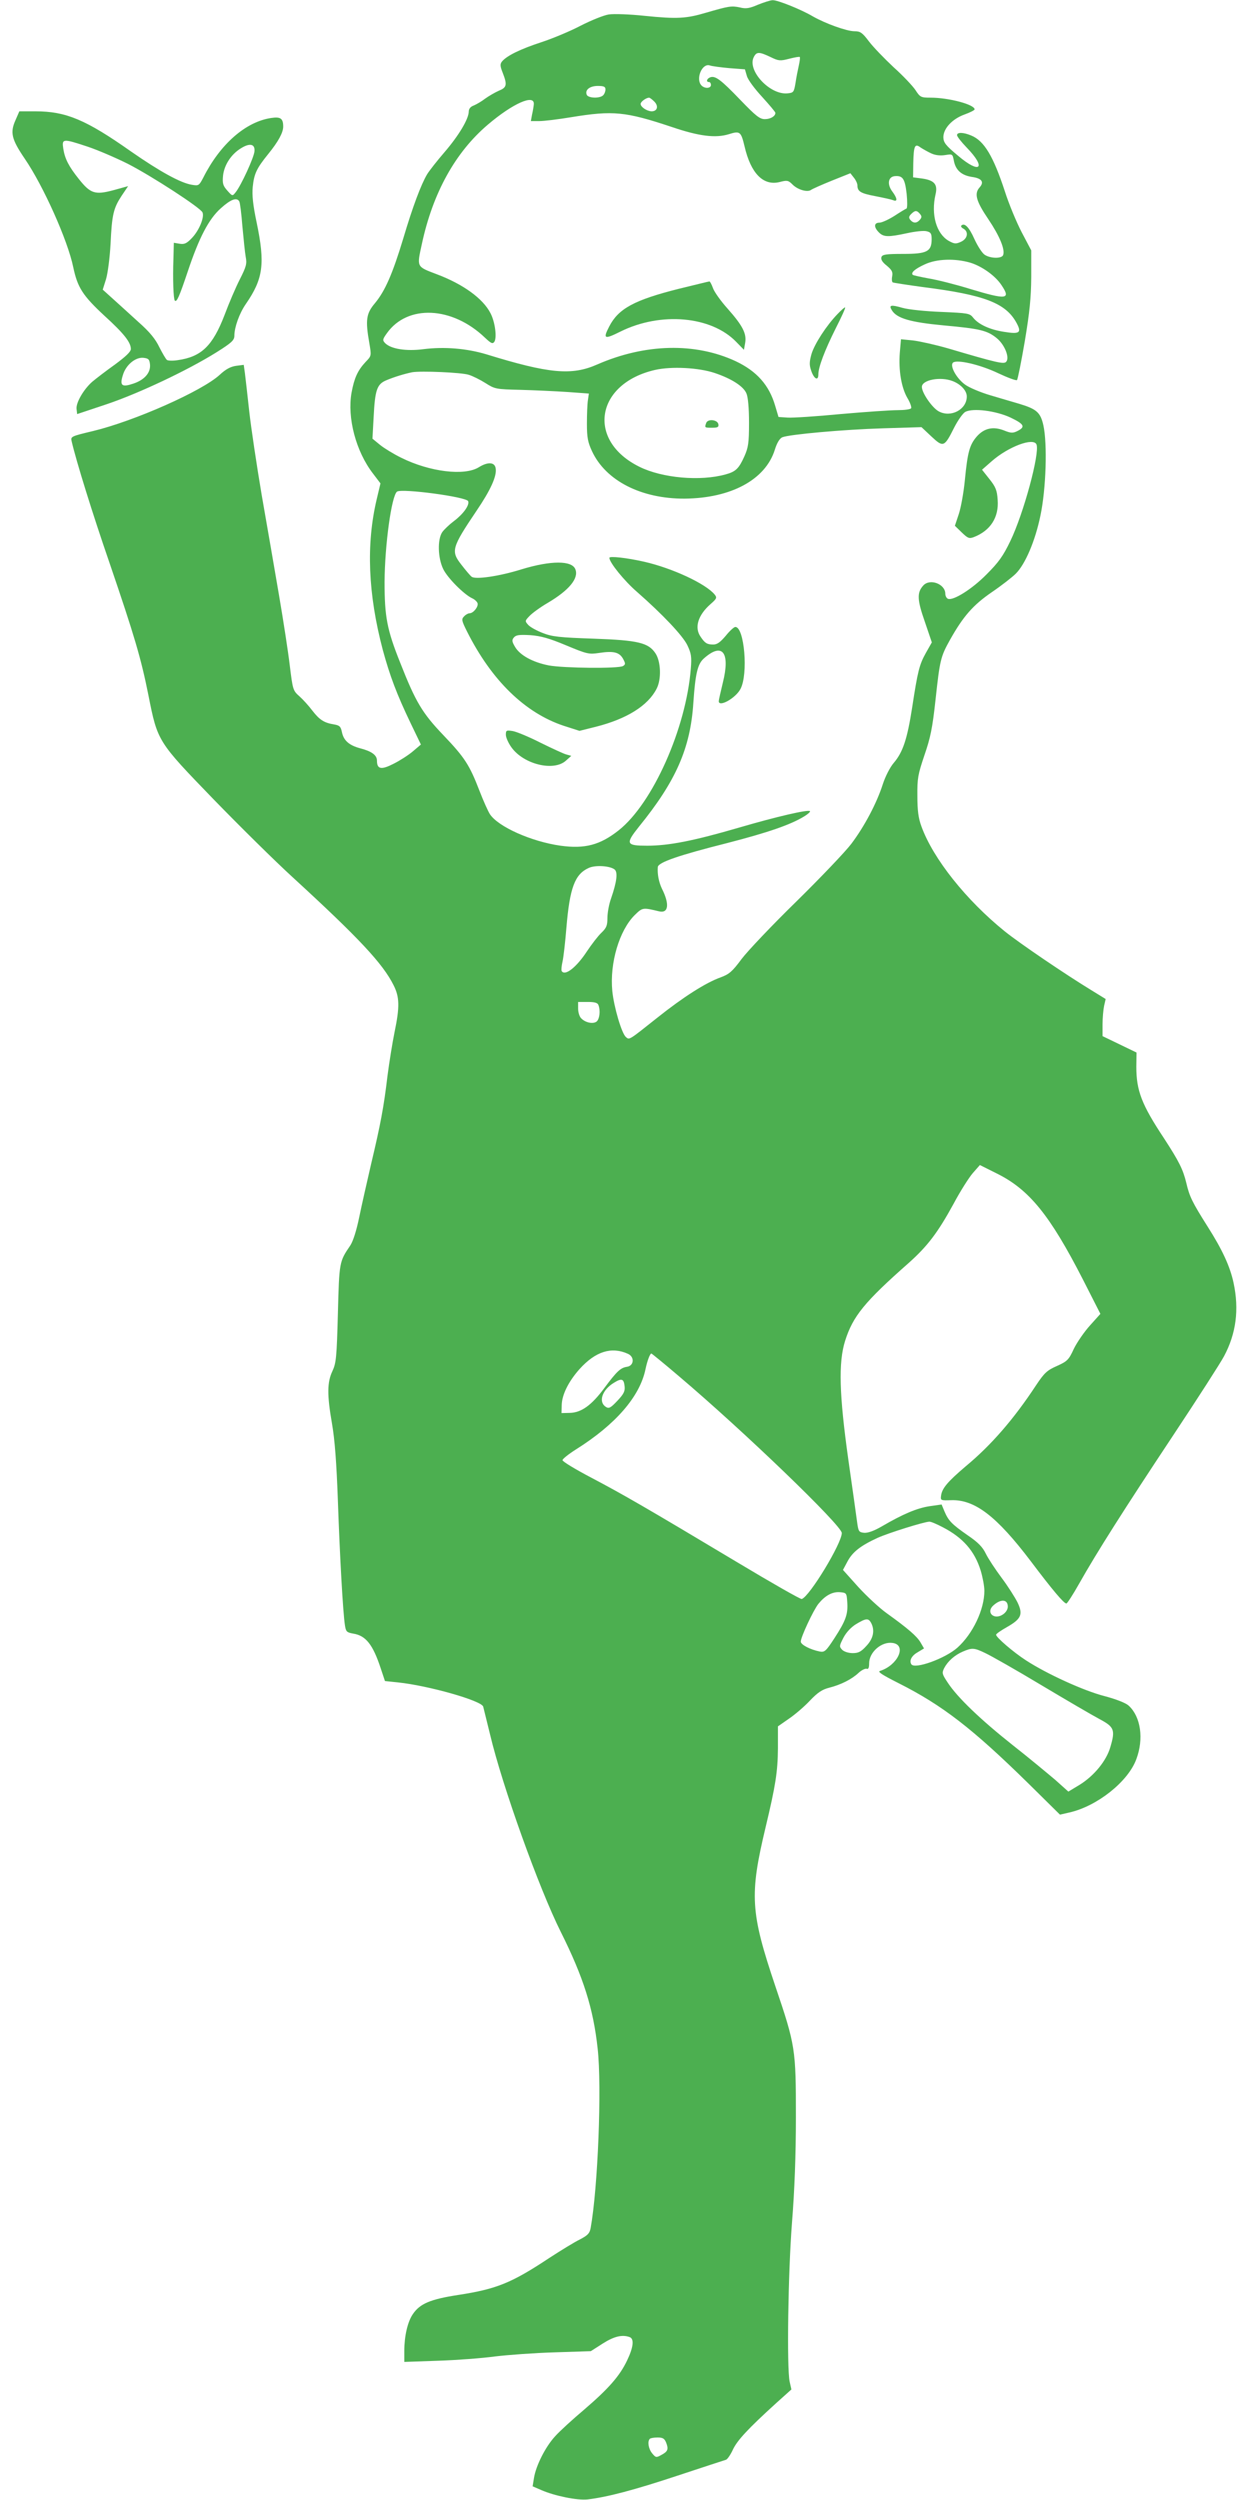 <?xml version="1.0" standalone="no"?>
<!DOCTYPE svg PUBLIC "-//W3C//DTD SVG 20010904//EN"
 "http://www.w3.org/TR/2001/REC-SVG-20010904/DTD/svg10.dtd">
<svg version="1.0" xmlns="http://www.w3.org/2000/svg"
 width="640pt" height="1280pt" viewBox="0 0 640 1280"
 preserveAspectRatio="xMidYMid meet">
<g transform="translate(0,1280) scale(0.1,-0.1)"
fill="#4caf50" stroke="none">
<path d="M3881 12776 c-44 -19 -62 -22 -93 -14 -43 9 -56 7 -173 -27 -101 -30
-148 -33 -315 -16 -75 8 -156 11 -183 7 -26 -4 -90 -30 -143 -57 -53 -28 -144
-66 -202 -85 -107 -35 -177 -69 -202 -99 -10 -13 -10 -23 4 -58 24 -62 21 -75
-21 -92 -20 -9 -51 -27 -69 -40 -18 -14 -44 -29 -58 -35 -17 -6 -26 -17 -26
-32 -1 -38 -51 -122 -124 -207 -38 -44 -78 -95 -89 -113 -31 -52 -74 -166
-122 -328 -55 -182 -93 -269 -145 -332 -45 -53 -50 -86 -29 -205 11 -65 11
-65 -19 -96 -41 -44 -58 -82 -72 -157 -23 -129 22 -301 110 -415 l38 -50 -19
-80 c-55 -232 -45 -485 31 -773 36 -132 71 -226 143 -376 l52 -108 -40 -34
c-22 -19 -67 -48 -99 -64 -64 -33 -86 -29 -86 16 0 28 -28 48 -87 63 -55 15
-83 39 -92 81 -6 30 -12 36 -41 41 -50 8 -74 23 -111 71 -18 24 -48 57 -66 73
-33 29 -34 34 -49 155 -8 69 -33 231 -55 360 -22 129 -62 361 -89 515 -26 154
-55 348 -64 430 -9 83 -19 170 -22 194 l-6 43 -39 -5 c-28 -4 -53 -17 -84 -46
-90 -83 -437 -237 -649 -288 -113 -27 -115 -28 -109 -53 23 -100 107 -371 193
-620 129 -378 162 -490 200 -680 47 -237 47 -236 332 -531 134 -138 317 -319
408 -402 340 -312 460 -441 515 -551 31 -61 32 -111 5 -241 -11 -54 -27 -154
-36 -223 -19 -161 -36 -250 -84 -452 -21 -91 -49 -214 -61 -273 -14 -68 -31
-121 -45 -143 -57 -84 -57 -83 -64 -349 -6 -226 -9 -254 -28 -295 -27 -57 -28
-121 -2 -270 14 -81 23 -198 30 -395 10 -287 26 -572 36 -636 5 -33 9 -37 42
-43 65 -10 101 -56 141 -177 l22 -66 67 -7 c154 -16 427 -93 436 -124 2 -9 18
-73 35 -142 63 -266 251 -789 362 -1011 116 -232 167 -393 189 -598 22 -196 1
-716 -36 -919 -5 -27 -15 -37 -55 -58 -27 -13 -97 -56 -157 -95 -193 -128
-270 -159 -465 -189 -144 -22 -197 -45 -233 -98 -27 -39 -44 -113 -44 -189 l0
-56 173 6 c94 3 226 13 292 22 66 8 203 18 305 21 l185 6 61 39 c58 37 100 47
138 33 24 -9 19 -52 -13 -119 -38 -80 -95 -145 -221 -253 -58 -49 -125 -110
-148 -136 -49 -53 -98 -150 -108 -213 l-7 -43 44 -19 c68 -30 186 -54 238 -48
101 12 238 48 461 122 129 43 241 79 247 81 7 2 23 25 35 51 22 48 79 109 222
239 l78 70 -9 40 c-15 71 -8 557 12 814 13 162 20 345 20 540 0 349 -2 366
-105 670 -128 380 -133 467 -50 815 51 213 62 284 63 403 l0 113 56 39 c31 21
79 62 108 93 40 42 63 57 99 66 59 15 115 43 150 76 15 14 34 23 41 21 9 -4
13 5 13 28 0 57 64 113 121 104 73 -11 26 -114 -65 -143 -15 -4 10 -20 95 -63
224 -113 378 -232 665 -514 l161 -159 48 11 c142 32 301 158 343 273 39 104
23 217 -39 274 -15 14 -64 33 -124 49 -106 27 -296 114 -402 183 -65 42 -153
118 -153 131 0 5 25 22 55 39 74 42 84 65 55 126 -13 26 -49 83 -82 127 -32
43 -69 99 -81 124 -16 33 -39 57 -92 93 -82 57 -99 75 -119 122 l-15 36 -63
-9 c-64 -10 -135 -40 -243 -103 -40 -23 -70 -34 -90 -33 -28 3 -30 6 -37 58
-4 30 -24 174 -45 320 -46 329 -51 494 -16 605 40 126 99 199 326 399 96 86
148 154 229 302 34 64 79 135 99 158 l36 41 86 -43 c166 -82 272 -212 442
-544 l89 -175 -53 -59 c-29 -32 -67 -87 -83 -120 -26 -57 -34 -64 -87 -88 -50
-22 -64 -35 -106 -98 -115 -175 -231 -308 -360 -415 -94 -80 -123 -114 -127
-153 -3 -22 0 -23 52 -21 121 4 233 -82 408 -313 110 -146 169 -216 182 -216
4 0 34 46 66 103 89 158 230 380 480 757 126 190 243 372 261 406 62 116 78
239 49 375 -18 85 -58 171 -133 289 -79 125 -93 154 -109 223 -17 70 -37 110
-115 230 -114 172 -141 243 -141 365 l1 73 -87 42 -87 42 0 60 c0 33 4 76 8
95 l8 35 -73 45 c-136 83 -367 240 -443 301 -198 160 -367 372 -427 537 -16
43 -21 82 -21 157 -1 90 3 110 36 208 31 90 41 138 57 285 22 203 26 220 74
306 68 121 118 178 214 244 50 34 105 77 123 95 48 48 99 166 126 297 29 137
36 368 15 463 -15 66 -35 83 -125 110 -29 8 -94 28 -146 43 -51 15 -110 40
-130 55 -43 31 -79 95 -62 112 18 18 138 -9 232 -54 49 -23 92 -39 96 -35 4 4
22 94 40 199 25 150 32 222 33 328 l0 137 -49 93 c-27 52 -66 146 -86 209 -59
180 -106 259 -172 286 -40 17 -73 18 -73 2 0 -7 22 -35 49 -63 103 -106 70
-139 -43 -43 -65 54 -75 68 -76 95 0 45 45 94 109 117 28 10 51 22 51 26 0 25
-133 60 -225 60 -50 0 -54 2 -78 39 -14 21 -64 74 -112 117 -47 44 -104 103
-126 132 -34 45 -44 52 -74 52 -40 0 -150 40 -213 76 -61 36 -181 84 -206 83
-11 0 -45 -11 -75 -23z m64 -268 c41 -20 49 -21 95 -9 28 7 53 12 55 9 2 -2 0
-21 -5 -43 -5 -22 -13 -62 -17 -90 -8 -47 -10 -50 -41 -53 -91 -9 -209 119
-172 187 14 27 28 26 85 -1z m-210 -57 l79 -6 10 -34 c5 -19 40 -66 78 -107
37 -41 68 -77 68 -82 0 -17 -25 -32 -54 -32 -26 0 -46 16 -126 99 -99 103
-128 125 -154 115 -18 -7 -22 -24 -6 -24 6 0 10 -7 10 -15 0 -18 -31 -20 -48
-3 -32 32 2 116 42 103 11 -4 57 -10 101 -14z m-635 -109 c0 -10 -5 -23 -12
-30 -17 -17 -77 -15 -84 3 -10 25 16 45 57 45 31 0 39 -4 39 -18z m250 -62
c23 -23 16 -50 -14 -50 -24 1 -56 22 -56 38 0 11 27 31 43 32 4 0 16 -9 27
-20z m-617 -15 c-1 -11 -5 -35 -9 -52 l-6 -33 43 0 c24 0 98 9 164 20 214 35
277 29 514 -50 141 -48 225 -58 293 -37 57 18 62 13 80 -62 32 -139 96 -204
180 -183 38 10 44 9 66 -13 27 -27 77 -41 95 -27 7 5 54 26 106 47 l95 38 18
-23 c10 -12 18 -30 18 -39 0 -31 16 -41 90 -55 41 -8 83 -17 93 -21 23 -10 22
9 -4 44 -28 37 -22 75 11 79 42 4 53 -12 62 -90 4 -40 4 -74 -1 -76 -4 -1 -32
-18 -61 -37 -30 -19 -65 -35 -77 -35 -29 0 -30 -23 -3 -50 24 -24 47 -25 144
-4 41 9 86 14 100 10 22 -5 26 -12 26 -41 0 -63 -24 -75 -145 -75 -89 0 -107
-3 -112 -16 -4 -12 4 -26 27 -44 26 -22 32 -32 28 -54 -3 -14 -2 -29 3 -32 4
-2 75 -13 156 -24 315 -40 423 -82 478 -184 27 -50 15 -58 -64 -45 -73 11
-131 38 -158 72 -18 23 -26 24 -163 30 -81 3 -169 12 -200 21 -59 17 -70 14
-54 -12 25 -42 95 -62 265 -78 188 -17 224 -26 273 -66 41 -34 67 -101 47
-121 -12 -12 -46 -5 -296 69 -66 19 -147 37 -181 41 l-61 6 -6 -69 c-7 -90 8
-179 39 -232 14 -23 22 -47 19 -52 -3 -6 -35 -10 -70 -10 -35 0 -166 -9 -291
-20 -125 -12 -247 -20 -272 -18 l-46 3 -17 57 c-31 107 -95 178 -203 229 -207
96 -463 90 -708 -17 -131 -58 -247 -47 -568 52 -100 30 -215 40 -324 26 -86
-11 -164 1 -194 31 -14 15 -14 19 9 51 105 148 334 138 502 -23 32 -30 39 -33
48 -21 14 21 4 102 -20 147 -38 74 -139 148 -275 199 -105 40 -102 35 -76 155
56 261 171 469 338 611 128 109 241 159 235 103z m2034 -250 c21 -10 47 -13
72 -9 38 6 38 6 45 -30 9 -47 39 -74 93 -82 50 -7 63 -26 39 -53 -29 -32 -19
-70 44 -163 58 -86 87 -156 76 -184 -7 -19 -66 -18 -95 2 -13 9 -36 45 -52 80
-27 61 -51 85 -67 69 -4 -3 1 -11 11 -16 28 -16 21 -52 -13 -67 -26 -12 -34
-11 -63 5 -63 37 -91 134 -67 238 12 51 -6 72 -69 81 l-46 6 1 73 c2 89 8 102
37 80 12 -8 37 -22 54 -30z m-57 -310 c10 -12 10 -18 0 -30 -16 -19 -34 -19
-49 -1 -9 11 -8 18 4 30 20 20 29 20 45 1z m258 -250 c59 -18 127 -66 159
-114 50 -74 28 -77 -158 -21 -74 23 -169 47 -212 54 -43 8 -81 16 -84 19 -10
11 11 30 61 53 61 29 155 32 234 9z m-1308 -565 c86 -29 147 -68 162 -105 8
-19 13 -75 13 -150 0 -104 -4 -127 -24 -172 -28 -62 -44 -78 -96 -92 -129 -36
-324 -19 -441 39 -272 134 -225 426 80 496 84 19 223 12 306 -16z m-1260 -9
c20 -6 58 -25 85 -42 49 -31 53 -32 180 -35 72 -2 180 -7 240 -11 l110 -8 -5
-35 c-3 -19 -5 -73 -5 -120 0 -70 5 -95 26 -140 70 -151 252 -244 474 -243
238 2 414 97 462 250 11 36 25 58 38 64 36 15 316 40 516 46 l197 6 51 -48
c61 -57 66 -55 117 47 19 37 44 72 56 79 39 21 157 6 232 -29 71 -34 78 -48
33 -70 -21 -10 -32 -10 -66 4 -56 22 -102 12 -140 -31 -37 -43 -47 -80 -61
-224 -6 -62 -20 -140 -31 -173 l-20 -60 35 -34 c31 -30 38 -33 62 -24 85 33
129 101 122 191 -3 48 -10 66 -42 106 l-38 48 49 43 c85 75 215 124 230 86 17
-46 -66 -353 -134 -494 -37 -77 -60 -109 -122 -171 -75 -76 -170 -135 -197
-125 -8 3 -14 15 -14 26 0 50 -79 80 -113 42 -33 -36 -31 -74 8 -185 l36 -106
-30 -53 c-34 -61 -42 -92 -71 -282 -25 -160 -47 -227 -94 -282 -19 -22 -43
-69 -56 -109 -31 -97 -94 -216 -161 -305 -31 -41 -158 -174 -281 -295 -124
-121 -250 -254 -281 -295 -48 -65 -64 -78 -107 -94 -76 -27 -192 -101 -325
-207 -146 -116 -142 -114 -160 -99 -22 18 -62 155 -70 236 -14 143 36 311 115
389 40 39 41 39 124 19 49 -12 55 37 15 116 -16 34 -24 75 -21 111 3 24 107
60 357 123 205 53 323 93 394 137 18 11 31 23 28 26 -10 9 -167 -27 -362 -84
-233 -68 -360 -93 -471 -93 -109 0 -113 9 -42 98 189 233 263 401 278 634 10
149 22 197 52 225 96 87 138 34 99 -122 -11 -46 -21 -89 -21 -95 0 -33 86 15
111 62 41 76 20 318 -26 318 -7 0 -29 -20 -49 -45 -28 -33 -44 -45 -64 -45
-32 0 -43 7 -65 40 -33 47 -13 111 51 167 32 28 34 33 21 49 -45 55 -216 135
-361 168 -88 20 -178 30 -178 20 0 -24 77 -119 142 -175 131 -115 233 -223
257 -272 20 -42 23 -59 18 -120 -24 -306 -195 -690 -369 -828 -96 -76 -174
-96 -298 -79 -149 21 -320 97 -362 162 -9 14 -33 67 -53 119 -51 132 -75 170
-185 285 -108 113 -142 170 -221 371 -68 170 -80 236 -80 413 1 191 36 443 64
463 26 17 355 -27 364 -49 8 -20 -25 -66 -73 -102 -24 -18 -51 -44 -60 -57
-25 -38 -22 -132 5 -188 22 -46 106 -130 148 -150 12 -5 25 -17 28 -25 6 -17
-21 -52 -41 -52 -7 0 -20 -7 -28 -16 -14 -14 -13 -21 15 -77 126 -251 297
-417 495 -483 l81 -26 84 21 c158 40 267 108 311 195 25 48 22 139 -6 181 -36
54 -88 67 -315 75 -176 6 -214 10 -262 29 -31 12 -64 30 -74 41 -18 20 -18 21
6 46 13 14 55 45 93 67 110 65 160 126 142 172 -17 46 -125 46 -276 0 -115
-36 -236 -53 -255 -38 -6 4 -30 32 -53 62 -54 69 -50 86 78 276 72 106 104
177 98 216 -4 33 -39 36 -86 7 -73 -46 -252 -24 -397 48 -39 19 -88 49 -109
66 l-39 32 6 110 c7 140 17 169 65 189 40 17 93 33 132 41 44 8 254 -1 290
-13z m2477 -32 c42 -16 73 -49 73 -79 0 -67 -82 -110 -144 -76 -33 18 -86 94
-86 125 0 36 95 54 157 30z m-1979 -1353 c108 -45 117 -47 170 -39 73 11 103
4 122 -30 13 -24 13 -29 0 -37 -22 -14 -304 -11 -380 3 -82 16 -148 52 -173
95 -16 27 -17 35 -6 48 11 13 27 15 84 12 54 -4 97 -16 183 -52z m249 -1148
c17 -14 11 -63 -18 -147 -11 -30 -19 -75 -19 -101 0 -39 -5 -51 -31 -76 -17
-16 -50 -59 -74 -95 -53 -81 -112 -128 -129 -101 -3 4 -1 26 4 48 5 21 14 100
20 174 17 204 43 274 114 306 34 16 110 11 133 -8z m-83 -694 c11 -28 6 -71
-9 -84 -17 -14 -57 -7 -79 16 -9 8 -16 31 -16 50 l0 34 49 0 c35 0 51 -4 55
-16z m152 -1786 c34 -16 30 -61 -6 -66 -33 -5 -52 -23 -116 -109 -65 -88 -118
-126 -177 -127 l-42 -1 1 41 c1 53 35 121 91 184 82 91 164 117 249 78z m261
-115 c333 -282 833 -764 833 -802 0 -53 -165 -325 -205 -338 -6 -2 -155 83
-330 188 -471 282 -584 347 -747 433 -82 43 -148 83 -148 90 0 6 31 31 69 55
202 127 327 270 356 411 9 43 23 80 30 80 2 0 67 -53 142 -117z m-279 -51 c3
-25 -5 -40 -37 -74 -34 -36 -43 -41 -58 -32 -41 25 -21 87 40 124 40 25 51 21
55 -18z m1630 -722 c102 -53 162 -121 193 -221 10 -33 19 -80 19 -104 0 -96
-59 -220 -138 -291 -63 -56 -219 -112 -236 -85 -12 19 2 45 35 63 l30 18 -18
31 c-19 32 -64 71 -174 150 -35 25 -100 85 -144 133 l-79 88 23 43 c26 49 67
81 154 121 55 25 237 82 265 83 7 1 38 -12 70 -29z m-490 -384 c4 -61 -7 -93
-66 -184 -43 -66 -50 -72 -74 -68 -50 10 -98 35 -98 51 0 23 64 160 90 193 34
42 71 63 110 60 34 -3 35 -4 38 -52z m822 -22 c0 -14 -10 -30 -25 -40 -47 -31
-90 12 -47 48 38 33 72 29 72 -8z m-700 -83 c20 -38 12 -80 -24 -118 -27 -30
-41 -37 -70 -37 -21 0 -44 7 -54 17 -16 17 -15 20 7 63 15 28 40 54 65 69 50
30 62 31 76 6z m585 -155 c28 -13 157 -86 285 -163 129 -77 264 -156 300 -175
75 -40 81 -55 55 -143 -20 -70 -83 -147 -157 -193 l-58 -35 -67 60 c-38 32
-135 113 -218 178 -164 130 -282 243 -332 319 -30 45 -31 50 -19 75 19 36 54
67 96 85 47 20 57 20 115 -8z m-1634 -4043 c13 -34 8 -45 -26 -63 -25 -14 -28
-13 -46 9 -19 23 -25 61 -12 74 3 4 21 7 40 7 27 0 35 -5 44 -27z"/>
<path d="M3474 11321 c-226 -57 -308 -101 -355 -193 -33 -64 -25 -67 59 -25
205 101 463 79 591 -53 l40 -41 6 34 c9 48 -12 89 -89 176 -36 40 -70 88 -76
107 -7 19 -15 34 -18 33 -4 0 -75 -18 -158 -38z"/>
<path d="M4288 11192 c-57 -59 -117 -152 -133 -204 -11 -40 -12 -56 -2 -85 14
-43 37 -56 37 -20 0 37 32 122 89 236 29 57 51 105 48 107 -2 2 -19 -13 -39
-34z"/>
<path d="M3616 10635 c-9 -25 -9 -25 30 -25 28 0 35 3 32 18 -4 23 -53 29 -62
7z"/>
<path d="M2590 9038 c0 -14 13 -43 29 -65 62 -86 215 -124 278 -68 l28 25 -25
7 c-13 3 -73 31 -132 60 -59 30 -124 57 -143 60 -32 5 -35 4 -35 -19z"/>
<path d="M79 12184 c-28 -63 -20 -97 48 -197 95 -139 220 -418 248 -555 22
-104 48 -145 160 -249 100 -91 135 -136 135 -170 0 -14 -27 -39 -81 -79 -45
-32 -97 -72 -116 -88 -44 -38 -85 -108 -81 -140 l3 -26 150 50 c164 55 416
174 563 266 78 49 92 62 92 85 0 43 25 114 59 163 89 129 99 206 55 417 -19
90 -24 140 -20 182 7 68 20 95 79 168 52 64 77 110 77 141 0 42 -14 51 -61 44
-131 -19 -262 -134 -348 -305 -22 -42 -24 -43 -59 -37 -57 9 -164 68 -312 171
-230 162 -332 205 -488 205 l-83 0 -20 -46z m370 -135 c51 -17 144 -57 206
-88 121 -62 374 -226 382 -249 10 -25 -17 -90 -52 -128 -28 -30 -40 -36 -65
-32 l-30 5 -2 -81 c-4 -105 0 -207 7 -215 10 -10 23 20 66 148 58 174 108 270
170 325 50 45 81 57 94 35 4 -6 11 -63 16 -127 6 -64 13 -135 17 -157 7 -35 3
-50 -30 -115 -21 -41 -56 -123 -78 -182 -61 -159 -119 -215 -240 -232 -25 -4
-50 -3 -55 1 -6 4 -23 34 -39 65 -20 42 -49 78 -108 130 -44 40 -103 94 -131
119 l-51 46 17 54 c9 31 19 108 23 179 7 152 15 184 57 248 l33 49 -76 -21
c-94 -25 -117 -17 -176 57 -52 65 -72 104 -80 156 -8 52 -2 52 125 10z m854
-23 c-2 -31 -69 -177 -97 -211 -16 -20 -16 -20 -42 9 -22 25 -26 36 -22 77 6
54 41 109 92 140 45 28 72 22 69 -15z m-535 -1092 c4 -42 -28 -79 -85 -98 -59
-20 -71 -11 -54 43 15 52 64 93 105 89 26 -3 31 -7 34 -34z"/>
</g>
</svg>
